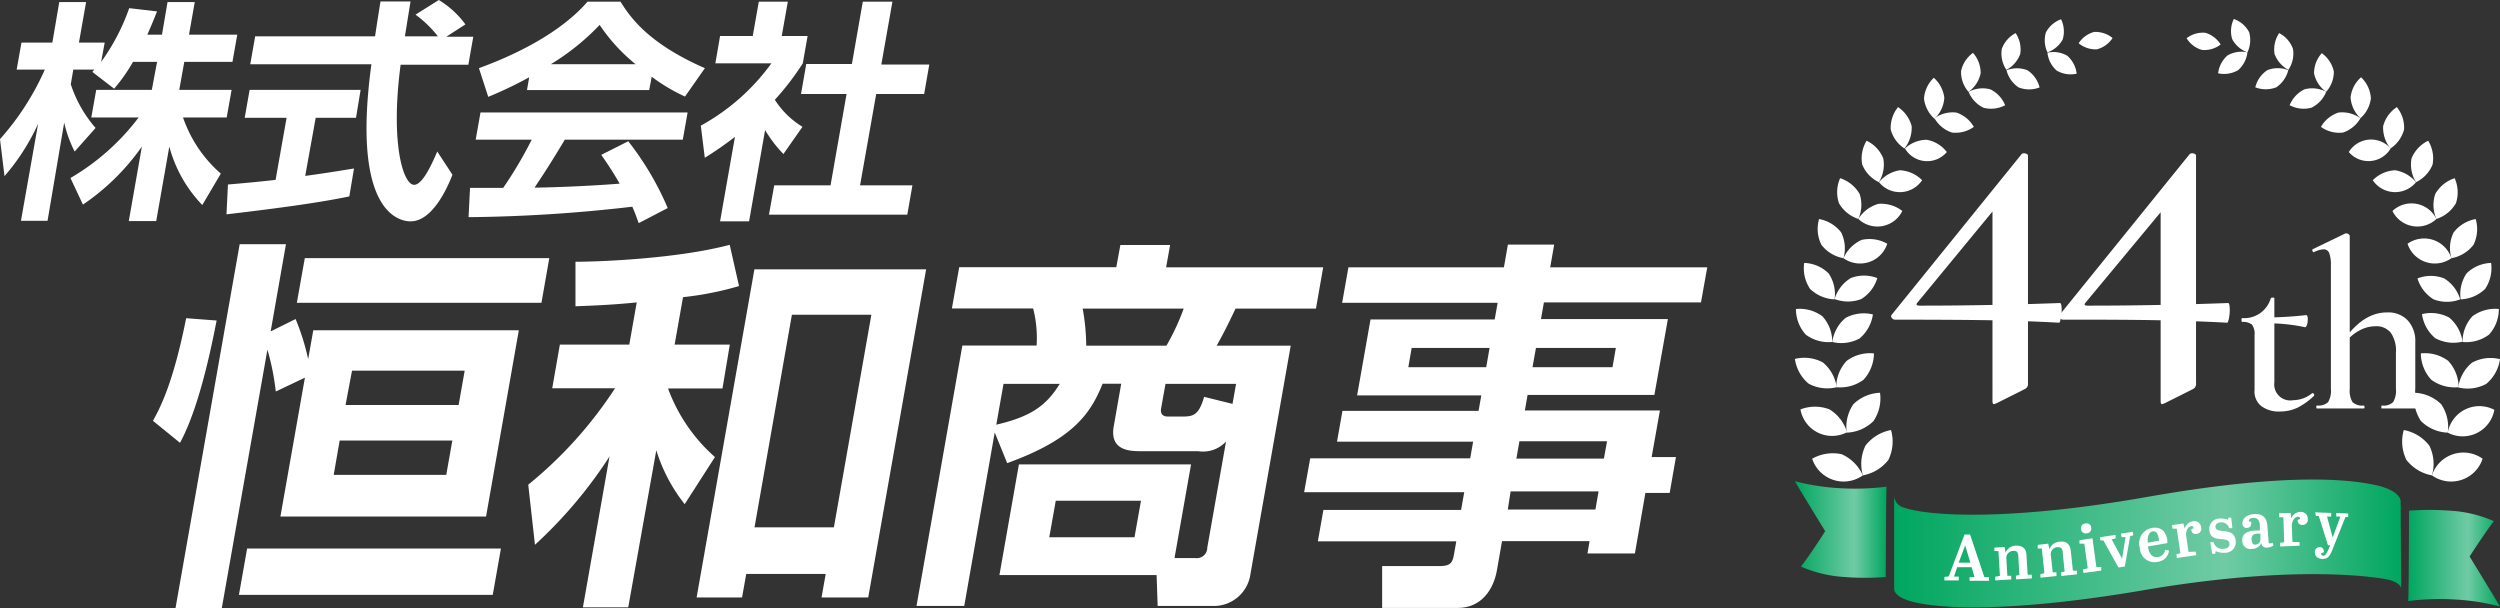 <svg xmlns="http://www.w3.org/2000/svg" xmlns:xlink="http://www.w3.org/1999/xlink" viewBox="0 0 238.76 58.09"><rect x="0" y="0" width="238.76" height="58.09" fill="#333333" stroke="none"/><defs><style>.cls-1{fill:#fff;}.cls-2{fill:url(#名称未設定グラデーション_45);}.cls-3{fill:url(#名称未設定グラデーション_45-2);}.cls-4{fill:url(#名称未設定グラデーション_45-3);}</style><linearGradient id="名称未設定グラデーション_45" x1="171.42" y1="50.58" x2="180.17" y2="50.58" gradientUnits="userSpaceOnUse"><stop offset="0" stop-color="#00a65f"/><stop offset="0.65" stop-color="#70cba5"/><stop offset="1" stop-color="#00a65f"/></linearGradient><linearGradient id="名称未設定グラデーション_45-2" x1="230.01" y1="53.3" x2="238.76" y2="53.3" xlink:href="#名称未設定グラデーション_45"/><linearGradient id="名称未設定グラデーション_45-3" x1="180.9" y1="51.98" x2="229.32" y2="51.98" xlink:href="#名称未設定グラデーション_45"/></defs><g id="レイヤー_2" data-name="レイヤー 2"><g id="レイヤー_1-2" data-name="レイヤー 1"><path class="cls-1" d="M198.52,4.13A2.56,2.56,0,0,1,200,3.05a2.61,2.61,0,0,1,1.76.58,2.56,2.56,0,0,1-1.5,1.08A2.53,2.53,0,0,1,198.52,4.13Z"/><path class="cls-1" d="M197,3.76a2.65,2.65,0,0,0-.16-1.92,2.66,2.66,0,0,0-1.45,1.26A2.69,2.69,0,0,0,195.54,5,2.66,2.66,0,0,0,197,3.76Z"/><path class="cls-1" d="M197.44,5.33a2.64,2.64,0,0,0-1.9-.3,2.66,2.66,0,0,0,.88,1.71,2.66,2.66,0,0,0,1.91.3A2.68,2.68,0,0,0,197.44,5.33Z"/><path class="cls-1" d="M192.94,5.16a2.8,2.8,0,0,0-.44-2,2.79,2.79,0,0,0-1.32,1.51,2.8,2.8,0,0,0,.44,2A2.8,2.8,0,0,0,192.94,5.16Z"/><path class="cls-1" d="M193.63,6.71a2.76,2.76,0,0,0-2,0,2.78,2.78,0,0,0,1.16,1.64,2.77,2.77,0,0,0,2,0A2.76,2.76,0,0,0,193.63,6.71Z"/><path class="cls-1" d="M189.16,7a2.9,2.9,0,0,0-.73-1.95,2.86,2.86,0,0,0-1.14,1.74A2.86,2.86,0,0,0,188,8.77,2.9,2.9,0,0,0,189.16,7Z"/><path class="cls-1" d="M190.08,8.53a2.87,2.87,0,0,0-2.07.24,2.89,2.89,0,0,0,1.42,1.52,2.87,2.87,0,0,0,2.07-.24A2.89,2.89,0,0,0,190.08,8.53Z"/><path class="cls-1" d="M185.69,9.34a3.06,3.06,0,0,0-1-1.91,3,3,0,0,0-.94,2,3.06,3.06,0,0,0,1,1.91A3,3,0,0,0,185.69,9.34Z"/><path class="cls-1" d="M186.84,10.75a3,3,0,0,0-2.09.54,3,3,0,0,0,1.67,1.37,3,3,0,0,0,2.09-.54A3,3,0,0,0,186.84,10.75Z"/><path class="cls-1" d="M182.57,12.05a3.11,3.11,0,0,0-1.3-1.82,3.15,3.15,0,0,0-.7,2.13,3.11,3.11,0,0,0,1.31,1.82A3.11,3.11,0,0,0,182.57,12.05Z"/><path class="cls-1" d="M184,13.35a3.06,3.06,0,0,0-2.07.83,2.46,2.46,0,0,0,4,.34A3.07,3.07,0,0,0,184,13.35Z"/><path class="cls-1" d="M179.86,15.13a3.19,3.19,0,0,0-1.59-1.69,3.22,3.22,0,0,0-.42,2.28,3.2,3.2,0,0,0,1.59,1.68A3.21,3.21,0,0,0,179.86,15.13Z"/><path class="cls-1" d="M181.45,16.26a3.22,3.22,0,0,0-2,1.14,2.56,2.56,0,0,0,4.12-.19A3.22,3.22,0,0,0,181.45,16.26Z"/><path class="cls-1" d="M177.6,18.52a3.32,3.32,0,0,0-1.86-1.5,3.28,3.28,0,0,0-.11,2.39,3.31,3.31,0,0,0,1.85,1.5A3.31,3.31,0,0,0,177.6,18.52Z"/><path class="cls-1" d="M179.39,19.47a3.33,3.33,0,0,0-1.91,1.44,2.65,2.65,0,0,0,4.2-.76A3.28,3.28,0,0,0,179.39,19.47Z"/><path class="cls-1" d="M175.84,22.2a3.43,3.43,0,0,0-2.11-1.28,3.39,3.39,0,0,0,.22,2.46,3.43,3.43,0,0,0,2.11,1.28A3.45,3.45,0,0,0,175.84,22.2Z"/><path class="cls-1" d="M177.8,22.91a3.43,3.43,0,0,0-1.74,1.75,2.73,2.73,0,0,0,4.18-1.38A3.42,3.42,0,0,0,177.8,22.91Z"/><path class="cls-1" d="M174.64,26.11a3.48,3.48,0,0,0-2.33-1,3.52,3.52,0,0,0,.56,2.48,3.57,3.57,0,0,0,2.34,1A3.54,3.54,0,0,0,174.64,26.11Z"/><path class="cls-1" d="M176.75,26.56a3.53,3.53,0,0,0-1.54,2,3.56,3.56,0,0,0,2.55,0,3.54,3.54,0,0,0,1.53-2A3.48,3.48,0,0,0,176.75,26.56Z"/><path class="cls-1" d="M174.05,30.21a3.64,3.64,0,0,0-2.53-.7,3.63,3.63,0,0,0,.94,2.45,3.65,3.65,0,0,0,2.53.7A3.62,3.62,0,0,0,174.05,30.21Z"/><path class="cls-1" d="M176.26,30.36a3.65,3.65,0,0,0-1.27,2.3,3.66,3.66,0,0,0,2.6-.33,3.68,3.68,0,0,0,1.28-2.3A3.68,3.68,0,0,0,176.26,30.36Z"/><path class="cls-1" d="M174.1,34.62a3.72,3.72,0,0,0-2.68-.34,3.76,3.76,0,0,0,1.31,2.36,3.72,3.72,0,0,0,2.68.34A3.76,3.76,0,0,0,174.1,34.62Z"/><path class="cls-1" d="M176.37,34.46a3.69,3.69,0,0,0-1,2.52,3.75,3.75,0,0,0,2.6-.71,3.76,3.76,0,0,0,1-2.52A3.75,3.75,0,0,0,176.37,34.46Z"/><path class="cls-1" d="M174.73,39.1a3.86,3.86,0,0,0-2.78,0,3.07,3.07,0,0,0,4.45,2.18A3.86,3.86,0,0,0,174.73,39.1Z"/><path class="cls-1" d="M177,38.61a3.86,3.86,0,0,0-.63,2.71,3.85,3.85,0,0,0,2.55-1.1,3.86,3.86,0,0,0,.63-2.71A3.85,3.85,0,0,0,177,38.61Z"/><path class="cls-1" d="M175.89,43.38a4,4,0,0,0-2.82.43,3.16,3.16,0,0,0,4.84,1.59A4,4,0,0,0,175.89,43.38Z"/><path class="cls-1" d="M178.16,42.56a4,4,0,0,0-.25,2.84,4,4,0,0,0,2.44-1.48,4,4,0,0,0,.25-2.85A4,4,0,0,0,178.16,42.56Z"/><path class="cls-1" d="M212.08,4.25a2.56,2.56,0,0,0-1.47-1.12,2.55,2.55,0,0,0-1.78.52,2.52,2.52,0,0,0,1.47,1.12A2.55,2.55,0,0,0,212.08,4.25Z"/><path class="cls-1" d="M214.64,5a2.74,2.74,0,0,0,.16-1.93,2.66,2.66,0,0,0-1.46-1.26,2.65,2.65,0,0,0-.16,1.92A2.7,2.7,0,0,0,214.64,5Z"/><path class="cls-1" d="M211.84,7a2.66,2.66,0,0,0,1.91-.3A2.7,2.7,0,0,0,214.64,5a2.66,2.66,0,0,0-1.91.3A2.68,2.68,0,0,0,211.84,7Z"/><path class="cls-1" d="M218.55,6.67a2.8,2.8,0,0,0,.44-2,2.75,2.75,0,0,0-1.32-1.51,2.8,2.8,0,0,0-.44,2A2.84,2.84,0,0,0,218.55,6.67Z"/><path class="cls-1" d="M215.39,8.34a2.79,2.79,0,0,0,2,0,2.79,2.79,0,0,0,1.15-1.64,2.73,2.73,0,0,0-2,0A2.74,2.74,0,0,0,215.39,8.34Z"/><path class="cls-1" d="M222.16,8.77a2.9,2.9,0,0,0,.73-1.95,2.9,2.9,0,0,0-1.15-1.74A2.86,2.86,0,0,0,221,7,2.86,2.86,0,0,0,222.16,8.77Z"/><path class="cls-1" d="M218.67,10.05a2.87,2.87,0,0,0,2.07.24,2.84,2.84,0,0,0,1.42-1.52,2.85,2.85,0,0,0-2.07-.24A2.89,2.89,0,0,0,218.67,10.05Z"/><path class="cls-1" d="M225.43,11.29a3,3,0,0,0,1-1.91,3,3,0,0,0-.94-2,3,3,0,0,0-1,1.91A3,3,0,0,0,225.43,11.29Z"/><path class="cls-1" d="M221.66,12.12a3,3,0,0,0,2.1.54,3,3,0,0,0,1.67-1.37,3,3,0,0,0-2.1-.54A3,3,0,0,0,221.66,12.12Z"/><path class="cls-1" d="M228.3,14.18a3.11,3.11,0,0,0,1.3-1.82,3.11,3.11,0,0,0-.69-2.13,3.11,3.11,0,0,0-1.31,1.82A3.15,3.15,0,0,0,228.3,14.18Z"/><path class="cls-1" d="M224.32,14.52a2.47,2.47,0,0,0,4-.34,2.49,2.49,0,0,0-4,.34Z"/><path class="cls-1" d="M230.74,17.4a3.2,3.2,0,0,0,1.58-1.68,3.22,3.22,0,0,0-.42-2.28,3.23,3.23,0,0,0-1.59,1.69A3.19,3.19,0,0,0,230.74,17.4Z"/><path class="cls-1" d="M226.61,17.21a2.57,2.57,0,0,0,4.13.19,3.26,3.26,0,0,0-2-1.14A3.22,3.22,0,0,0,226.61,17.21Z"/><path class="cls-1" d="M232.69,20.91a3.32,3.32,0,0,0,1.86-1.5,3.31,3.31,0,0,0-.12-2.39,3.31,3.31,0,0,0-1.85,1.5A3.28,3.28,0,0,0,232.69,20.91Z"/><path class="cls-1" d="M228.49,20.15a2.65,2.65,0,0,0,4.2.76,2.65,2.65,0,0,0-4.2-.76Z"/><path class="cls-1" d="M234.12,24.66a3.43,3.43,0,0,0,2.11-1.28,3.42,3.42,0,0,0,.21-2.46,3.43,3.43,0,0,0-2.11,1.28A3.42,3.42,0,0,0,234.12,24.66Z"/><path class="cls-1" d="M229.93,23.28a2.74,2.74,0,0,0,4.19,1.38,2.74,2.74,0,0,0-4.19-1.38Z"/><path class="cls-1" d="M235,28.59a3.55,3.55,0,0,0,2.34-1,3.55,3.55,0,0,0,.57-2.48,3.5,3.5,0,0,0-2.34,1A3.54,3.54,0,0,0,235,28.59Z"/><path class="cls-1" d="M230.88,26.59a3.53,3.53,0,0,0,1.54,2,3.54,3.54,0,0,0,2.54,0,3.54,3.54,0,0,0-1.53-2A3.5,3.5,0,0,0,230.88,26.59Z"/><path class="cls-1" d="M235.18,32.66a3.65,3.65,0,0,0,2.53-.7,3.63,3.63,0,0,0,.94-2.45,3.65,3.65,0,0,0-2.53.7A3.62,3.62,0,0,0,235.18,32.66Z"/><path class="cls-1" d="M231.31,30a3.65,3.65,0,0,0,1.27,2.3,3.66,3.66,0,0,0,2.6.33,3.65,3.65,0,0,0-1.27-2.3A3.66,3.66,0,0,0,231.31,30Z"/><path class="cls-1" d="M234.77,37a3.72,3.72,0,0,0,2.68-.34,3.76,3.76,0,0,0,1.31-2.36,3.72,3.72,0,0,0-2.68.34A3.76,3.76,0,0,0,234.77,37Z"/><path class="cls-1" d="M231.2,33.75a3.76,3.76,0,0,0,1,2.52,3.77,3.77,0,0,0,2.61.71,3.73,3.73,0,0,0-1-2.52A3.74,3.74,0,0,0,231.2,33.75Z"/><path class="cls-1" d="M233.77,41.32a3.07,3.07,0,0,0,4.45-2.18,3.07,3.07,0,0,0-4.45,2.18Z"/><path class="cls-1" d="M230.6,37.51a3.83,3.83,0,0,0,.62,2.71,3.85,3.85,0,0,0,2.55,1.1,3.89,3.89,0,0,0-.62-2.71A3.86,3.86,0,0,0,230.6,37.51Z"/><path class="cls-1" d="M232.26,45.4a3.16,3.16,0,0,0,4.84-1.59,3.16,3.16,0,0,0-4.84,1.59Z"/><path class="cls-1" d="M229.57,41.07a4,4,0,0,0,.25,2.85,4,4,0,0,0,2.44,1.48,3.91,3.91,0,0,0-.25-2.84A4,4,0,0,0,229.57,41.07Z"/><path class="cls-2" d="M180.17,46.48a24.31,24.31,0,0,1-4.54.14,22,22,0,0,1-4.21-.66c.53.92,2.89,4.77,2.89,4.77s-1.25,2-2.31,3.38a12.21,12.21,0,0,0,4.2,1,26.38,26.38,0,0,0,3.89,0C180.11,53.53,180.12,47.87,180.17,46.48Z"/><path class="cls-3" d="M230,57.4a24.27,24.27,0,0,1,4.54-.14,21.45,21.45,0,0,1,4.21.66c-.54-.93-2.89-4.77-2.89-4.77s1.24-1.95,2.31-3.38a12.11,12.11,0,0,0-4.21-1,26.38,26.38,0,0,0-3.89,0C230.07,50.35,230.05,56,230,57.4Z"/><path class="cls-4" d="M229.32,56.31s.15-.68-1.46-1c-3.11-.53-10.64-1.05-22.8,1-12.59,2.17-19.83,1.92-22.65,1.09-1.54-.45-1.51-1.12-1.51-1.12l0-8.9a1.21,1.21,0,0,0,.91,1.09c2.43.85,10.16,1.29,23.19-1,11.74-2.07,18.21-1.9,21.71-1.18,2.61.53,2.56,1.57,2.56,1.57Z"/><path class="cls-1" d="M188.3,54.17h-1.38l-.31.9.46,0v.36H185.7V55.1l.41-.05,1.51-4h.53l1.36,4.06.45,0v.36l-1.86,0v-.36l.47,0Zm-1.24-.43,1.12,0-.5-1.65h0Z"/><path class="cls-1" d="M191.45,52.24l.09.54a1.09,1.09,0,0,1,1-.67c.62,0,1,.25,1,1l.11,1.78.4,0,0,.35-1.52.09,0-.35.33-.06-.1-1.72c0-.38-.1-.62-.5-.59a.68.68,0,0,0-.64.8l.09,1.58.37,0,0,.35-1.53.09,0-.35L191,55l-.14-2.37-.39,0,0-.33Z"/><path class="cls-1" d="M195.61,51.92l.12.54a1.09,1.09,0,0,1,1-.73c.61-.06,1,.21,1.05,1l.19,1.77h.39l0,.35-1.51.16,0-.35.33-.08L197,52.82c0-.37-.13-.61-.53-.56a.67.67,0,0,0-.6.82l.17,1.58h.36l0,.35-1.53.16,0-.34.38-.09L195,52.38h-.39l0-.34Z"/><path class="cls-1" d="M199.84,51.41l.37,2.74.47,0,0,.34-1.7.23-.05-.34.46-.1-.33-2.36h-.46l0-.33ZM199.17,50a.43.43,0,0,1,.55.39.45.45,0,0,1-.42.54.43.43,0,0,1-.55-.4A.43.43,0,0,1,199.17,50Z"/><path class="cls-1" d="M200.55,51.31l1.5-.23,0,.33-.38.1,1,1.85L203,51.3l-.38,0-.06-.34,1.12-.17.06.33-.3.08-.51,2.9-.61.1-1.44-2.59h-.28Z"/><path class="cls-1" d="M205.52,50.42c.75-.13,1.31.21,1.47,1.15l0,.3-1.86.32c.12.67.37,1.11,1,1a.76.76,0,0,0,.64-.68l.38.07a1.23,1.23,0,0,1-1.08,1.08,1.41,1.41,0,0,1-1.71-1.34A1.49,1.49,0,0,1,205.52,50.42Zm.67,1.22,0-.13c-.1-.57-.27-.82-.62-.76s-.51.54-.44,1.08Z"/><path class="cls-1" d="M209.7,52.68l.05.34-1.85.27-.05-.34.39-.11-.35-2.35-.4,0-.05-.34,1.08-.16.12.49a1,1,0,0,1,.81-.7.65.65,0,0,1,.77.58.5.5,0,0,1-.43.63c-.32.05-.48-.12-.52-.43l.21-.1v-.09c0-.1-.1-.13-.21-.11-.33,0-.54.51-.48.94l.22,1.51Z"/><path class="cls-1" d="M211.09,51.78l.32,0a.85.85,0,0,0,1,.63q.56-.06.51-.51c-.1-.79-1.76.07-1.92-1.25a1,1,0,0,1,1-1.13,1.9,1.9,0,0,1,.73.11c.07,0,.08-.08.09-.19l.27,0,.11,1-.31,0a.76.76,0,0,0-.84-.55c-.27,0-.49.2-.46.45.08.71,1.76-.07,1.92,1.27a1,1,0,0,1-.95,1.18,2,2,0,0,1-.9-.13c-.06,0-.08,0-.09.23l-.29,0Z"/><path class="cls-1" d="M215.82,50.67l0-.44c0-.51-.19-.8-.64-.77-.18,0-.42.08-.4.28a.31.31,0,0,0,0,.08l.22,0A2,2,0,0,1,215,50c0,.23-.12.39-.39.42a.4.4,0,0,1-.45-.41c0-.49.38-.85,1.08-.91s1.22.2,1.3,1.09l.11,1.37c0,.25,0,.34.19.33a.63.63,0,0,0,.2-.06l.09.26a1.06,1.06,0,0,1-.55.2.49.49,0,0,1-.61-.4,1,1,0,0,1-.88.53.77.77,0,0,1-.94-.75c-.06-.68.42-.94,1.21-1Zm.06.77,0-.47-.29,0c-.45,0-.58.25-.55.6s.14.46.42.44A.51.51,0,0,0,215.88,51.44Z"/><path class="cls-1" d="M219.62,51.78v.34l-1.86.07v-.35l.39-.06-.08-2.38-.4,0V49l1.09,0,.07.5a.93.93,0,0,1,.87-.61.64.64,0,0,1,.7.66.49.49,0,0,1-.49.58.42.42,0,0,1-.47-.48l.22-.08s0-.06,0-.09-.09-.14-.2-.13c-.33,0-.59.45-.58.88l.06,1.52Z"/><path class="cls-1" d="M221.11,48.93l1.53.06v.34h-.4l.54,2,.74-2-.4,0,0-.34,1.14.05v.34H224l-1.2,3c-.26.68-.43,1-1,1-.38,0-.74-.22-.72-.67a.45.45,0,0,1,.48-.46c.23,0,.39.17.38.49l-.27.12c0,.13.07.2.22.21s.32-.13.65-1h-.21l-.88-2.8-.27,0Z"/><path class="cls-1" d="M180.68,30.37a.23.23,0,0,1,0-.33l12.39-15.32a.33.33,0,0,1,.24-.08.53.53,0,0,1,.24.06.19.19,0,0,1,.13.18V36.6a.53.53,0,0,1-.33.57l-2.69,1.35-.24.08c-.08,0-.13-.11-.13-.33V19l2.57-1.92L183.12,28.9c-.16.19-.09.29.21.29q6.67,0,13.4-.25c.11,0,.17.23.17.69a3.5,3.5,0,0,1-.09.8c-.05.26-.1.39-.16.39-2-.11-4.11-.19-6.32-.23s-5.31-.06-9.33-.06A.38.38,0,0,1,180.68,30.37Z"/><path class="cls-1" d="M196.73,30.37a.23.23,0,0,1,0-.33l12.39-15.32a.37.37,0,0,1,.25-.08.53.53,0,0,1,.24.06.19.19,0,0,1,.12.18V36.6a.54.54,0,0,1-.32.57l-2.69,1.35-.25.08q-.12,0-.12-.33V19L209,17.08,199.18,28.9c-.17.19-.1.29.2.29q6.69,0,13.41-.25c.11,0,.16.23.16.69a4.17,4.17,0,0,1-.08.8c-.06.26-.11.39-.16.39q-3-.16-6.32-.23t-9.33-.06A.38.38,0,0,1,196.73,30.37Z"/><path class="cls-1" d="M216,38.81a1.76,1.76,0,0,1-.68-1.58V32a1.48,1.48,0,0,0-.25-1,1.33,1.33,0,0,0-.93-.25s0,0-.06-.06a.27.27,0,0,1,0-.12.28.28,0,0,1,0-.13s0-.06.06-.06a2.64,2.64,0,0,0,2.72-1.87c0-.06.08-.09.19-.09s.16,0,.16.09v8A1.53,1.53,0,0,0,219,38.22a2.87,2.87,0,0,0,1.82-.67l.05,0s.09,0,.13.1,0,.12,0,.15a6.48,6.48,0,0,1-1.61,1.15,3.9,3.9,0,0,1-1.62.35A2.81,2.81,0,0,1,216,38.81Zm.54-7.93v-.56a36.24,36.24,0,0,0,3.74-.23s.07.06.11.18a1.46,1.46,0,0,1,0,.38,1,1,0,0,1-.08.41c-.05.14-.11.2-.17.19A16.65,16.65,0,0,0,216.58,30.88Z"/><path class="cls-1" d="M221.22,38.87c0-.09,0-.14.07-.14a1.36,1.36,0,0,0,1.05-.32,2.11,2.11,0,0,0,.27-1.27V25.34a3.25,3.25,0,0,0-.16-1.17.56.56,0,0,0-.54-.36,2.36,2.36,0,0,0-.94.28h0s-.08,0-.12-.13,0-.13,0-.15L224,22.29l.11,0a.3.3,0,0,1,.2.09.22.22,0,0,1,.1.16V37.14a2.11,2.11,0,0,0,.27,1.27,1.36,1.36,0,0,0,1.05.32c.06,0,.09.05.09.14s0,.14-.09.14c-.38,0-.69,0-.92,0l-1.32,0-1.32,0c-.23,0-.53,0-.92,0C221.24,39,221.22,39,221.22,38.87Zm6.21,0c0-.09,0-.14.07-.14a1.33,1.33,0,0,0,1.05-.32,2.11,2.11,0,0,0,.27-1.27V33.7a3,3,0,0,0-.49-1.92,1.76,1.76,0,0,0-1.5-.62,3.12,3.12,0,0,0-1.52.42A4,4,0,0,0,224,32.7l-.12-.27q1.85-2.59,4.07-2.59a2.55,2.55,0,0,1,2,.76,2.91,2.91,0,0,1,.72,2.08v4.46a2.12,2.12,0,0,0,.26,1.27,1.36,1.36,0,0,0,1,.32c.06,0,.09.05.09.14s0,.14-.09.14c-.38,0-.69,0-.92,0l-1.32,0-1.31,0q-.35,0-.93,0S227.43,39,227.43,38.87Z"/><path class="cls-1" d="M12.7,5.91a15.79,15.79,0,0,1-1.8,2.56L8.82,6.87,9,6.65h-2l-.24,1.4a12,12,0,0,0,2.37,4.17l-2,2.25a11.68,11.68,0,0,1-1-2.76L4.54,21.09H2l1.64-9.27a20.55,20.55,0,0,1-3.21,5L0,13.29A25.45,25.45,0,0,0,4.28,6.65H1.59l.46-2.58H5L5.66.2H8.22L7.54,4.07H10L9.66,5.91A20,20,0,0,0,12.34.78L15,1.09c-.25.62-.45,1.13-.93,2.22h1.4L16,.2H18.6l-.55,3.11h4.61l-.46,2.6H17.6l-.48,2.67h5l-.47,2.64H17.48a12.46,12.46,0,0,0,3.61,5.36l-1.77,3A12.78,12.78,0,0,1,16.17,14l-1.25,7.11H12.3L13.55,14a21.81,21.81,0,0,1-5.63,5.54L6.73,17a22.11,22.11,0,0,0,6.51-5.78H8.72l.47-2.64H14.5L15,5.91Z"/><path class="cls-1" d="M21.77,17.62c1.31-.11,2.58-.22,4.55-.44l1.05-5.93h-4l.47-2.67h10.6L34,11.25H30.15l-1,5.55c1.93-.26,3.42-.51,4.66-.71l-.45,2.67c-3.23.67-7.58,1.22-11.73,1.71ZM42.62,3.51H45.2l-.47,2.67H38.26c-1,7.62.27,11.47,1.29,11.47.8,0,1.68-1.94,2.21-3.18l1.45,2.22c-.39,1-1.83,4.45-4,4.45-1.18,0-5.64-1-3.74-15H23.9l.47-2.67H35.82c.09-.62.44-2.87.52-3.33h2.87c-.06.35-.31,1.91-.54,3.33h3.15a10.47,10.47,0,0,0-2.14-2.07L41.91,0a8.81,8.81,0,0,1,2.54,2.33Z"/><path class="cls-1" d="M61,21.31c-.17-.44-.26-.77-.61-1.57a144.71,144.71,0,0,1-15.64,1l.14-2.8,3.17,0a39.35,39.35,0,0,0,2.72-4.6H45.43l.46-2.6H65.67l-.46,2.6H53.94c-1.19,2-2,3.25-2.89,4.58.71,0,4.43-.09,8.13-.38a31.51,31.51,0,0,0-1.76-2.75L60,13.49a28.08,28.08,0,0,1,3.77,6.38ZM50.54,7.38a38.12,38.12,0,0,1-3.91,1.87l-.89-2.74C51.51,4.4,54.59,1.93,56.11.16h3.15c.94,1.51,2.68,4,8.06,6.35l-1.9,2.71a17.16,17.16,0,0,1-3.18-1.89L62,8.6H50.33ZM60.7,6.13a16.85,16.85,0,0,1-3.43-3.75,22.57,22.57,0,0,1-4.66,3.75Z"/><path class="cls-1" d="M71.54,21.14H68.77l1.42-8.07a33.24,33.24,0,0,1-2.88,2L66.93,12a20.44,20.44,0,0,0,6.74-5.95H68.32l.45-2.61h3.12L72.47.16h2.77l-.58,3.28h2.47l-.46,2.61A25.51,25.51,0,0,1,74,9.53a8.15,8.15,0,0,0,2.64,2.58l-1.82,2.6a12.15,12.15,0,0,1-1.75-2.29ZM82.4.16h2.83l-1.06,6h4.58l-.49,2.82H83.68l-1.54,8.72h5l-.49,2.8H73.44l.5-2.8h5.38l1.53-8.72H76.5L77,6.11h4.36Z"/><path class="cls-1" d="M20.69,30.61c-.32,1.59-1.54,8.11-3.5,11.68l-2.58-2.1c.66-1.21,1.91-3.5,3.17-9.8Zm5.65,6.78a24,24,0,0,0-.8-4L21.18,58.09H16.76l6.13-34.77h4.42l-1.46,8.33,2.38-1.18a22,22,0,0,1,1.2,3.83l.49-2.76H49.55L46.42,49.33H26.78l2.34-13.26Zm21.5,15-.78,4.42H22.82l.78-4.42ZM29.11,24.65H52.46l-.75,4.27H28.35Zm3.33,17.42-.57,3.28H42.62l.58-3.28Zm1.18-6.67L33,38.68H43.8l.58-3.28Z"/><path class="cls-1" d="M60.81,28.88c-2.14.22-3.92.3-5.85.37V25c2.33,0,9.78-.3,14.73-1.62l.89,3.94a30,30,0,0,1-5.35,1.06l-.8,4.53h5.27L69,37.1h-5.2a16.1,16.1,0,0,0,4.48,6.55l-2.89,4.5A15.75,15.75,0,0,1,62.68,43L60,58H55.67l2.54-14.4a43.23,43.23,0,0,1-7.12,8.43l-.64-5.74a39.76,39.76,0,0,0,8.29-9.21h-6l.73-4.17H60.1Zm27.64-3.16L82.92,57.06H78.46l.4-2.25H71.27l-.4,2.25H66.53l5.52-31.34ZM75.63,30.06l-3.57,20.3h7.58l3.58-20.3Z"/><path class="cls-1" d="M95.45,54.92l1.86-10.57h16.44l-1.58,8.95h2a1,1,0,0,0,1.13-1l1.79-10.13a3,3,0,0,1-2.67.92H109c-1,0-3.06,0-2.63-2.39l.71-4.05H105.3c-1.19,3-3,5.37-9.11,7.58L95,41.3,92.09,57.87H87.53L91.91,33H99a11.32,11.32,0,0,0-.33-3.54H90.91l.7-3.94h15L107,23.4h4.75l-.38,2.13h15l-.69,3.94H118c-.87,1.84-1.21,2.47-1.8,3.54h7.07l-3.89,22.06a3.53,3.53,0,0,1-3.29,2.8h-5.53l-.1-2.95Zm-.3-14.36c3.3-.77,4.77-1.81,6.06-3.9H95.84Zm5.68,7.26-.62,3.49h8.14l.62-3.49Zm2.57-18.35a20.58,20.58,0,0,1,.34,3.54h7.66a22.37,22.37,0,0,0,1.65-3.54Zm14.31,9.1.34-1.91h-6.74L110.89,39c-.1.56.2.78.64.78H113c1,0,1.51-.19,2-1.88Z"/><path class="cls-1" d="M162.45,28.88h-15l-.28,1.59h12.12L158,37.72H145.89l-.26,1.48h12.9l-.79,4.45h2.32l-.6,3.43h-2.32l-1,5.78h-4.53l.2-1.18h-8.36l-.49,2.8c-.32,1.81-1.48,3.58-3.73,3.58H132l0-4h5.56c1,0,1.17-.37,1.3-1.1l.22-1.26H125.86l.53-3h13.15l.3-1.69H124.55l.58-3.24h15.28l.28-1.59h-13l.52-2.94h13l.26-1.48H129.61l1.28-7.25h11.86l.28-1.59H128.18l.6-3.39h14.85l.38-2.17h4.42l-.38,2.17h15Zm-27.63,4.35-.32,1.84h7.44l.32-1.84Zm9.45,13.7L144,48.66h8.37l.3-1.73Zm.84-4.79-.29,1.66h8.36l.3-1.66Zm1.58-8.91-.33,1.84H154l.32-1.84Z"/></g></g></svg>